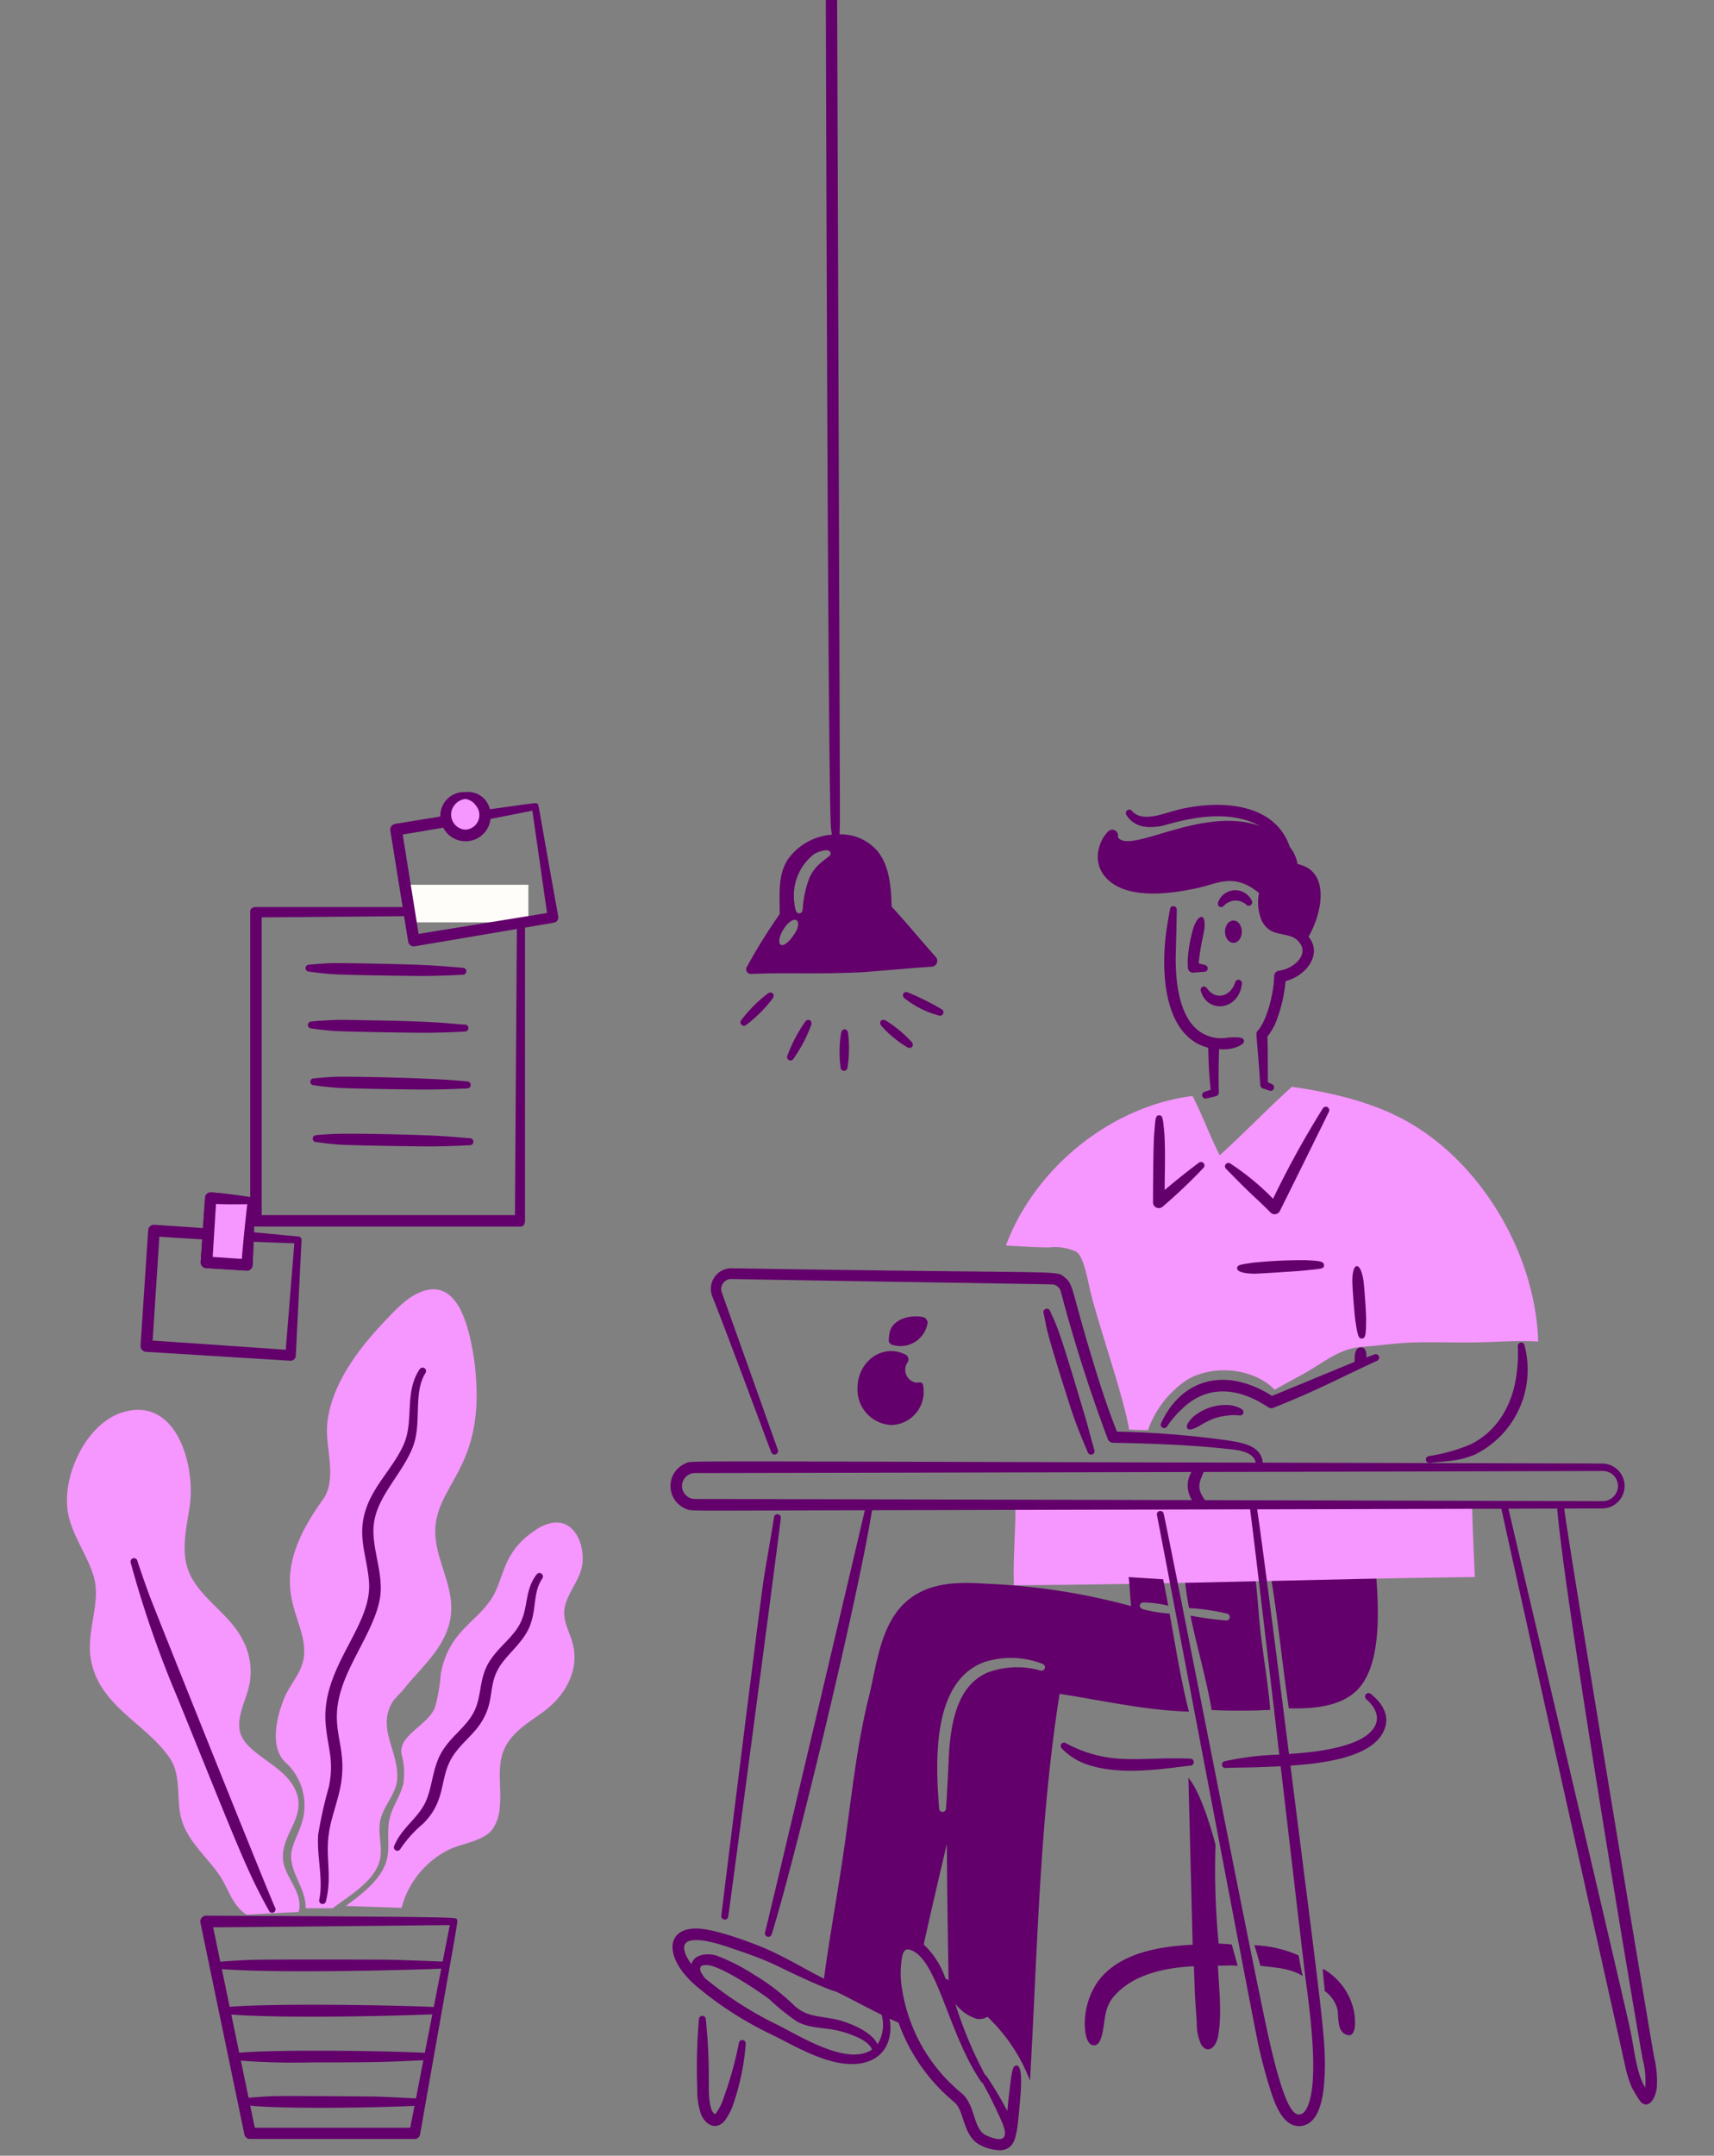 <svg xmlns="http://www.w3.org/2000/svg" width="498" height="626" fill="none" viewBox="0 0 498 626"><rect x="0" y="0" width="498" height="626" fill="#808080" stroke="none"/><g clip-path="url(#clip0_187_82)"><path fill="#63006B" d="M366.253 474.008c-.635-5.407-.832-10.859-1.576-16.242l-20.389 1.163c.271 2.697.68 5.376 1.175 8.043a62.17 62.17 0 0 1 11.009 1.597 1.01 1.01 0 0 1-.35 1.991 95.996 95.996 0 0 1-10.23-1.392c1.862 9.166 4.596 18.214 6.158 27.407 5.67.271 11.35.257 17.019-.042-.606-7.51-1.941-15.04-2.816-22.525ZM369.197 457.569c2.165 12.816 3.347 25.699 5.274 38.528 6.279.13 13.89-.286 18.922-4.466 8.218-6.781 7.218-24.058 6.405-34.718l-30.601.656Z"/><path fill="#F696FF" d="M295.041 437.186c.044 7.727-.739 15.444-.458 23.148 44.695-.197 89.258-1.861 133.931-2.386-.283-6.938-.655-13.844-.808-20.762H295.041Z"/><path fill="#63006B" d="M361.44 302.194c-.214-1.07-1.724-1.011-4.53-.9a10.87 10.87 0 0 1-10.193-3.386c-3.793-4.212-4.904-11.488-5.074-17.162-.135-3.339.057-3.719.264-16.528a1 1 0 0 0-.227-.722.992.992 0 0 0-1.394-.124.981.981 0 0 0-.35.671c-.416 2.359-1.052 5.755-1.291 8.296-1.35 12.353.372 28.837 12.405 31.915.099 4.42.222 7.816.722 12.193l-1.793.592a1.071 1.071 0 0 0-.658 1.291 1.035 1.035 0 0 0 1.291.636l2.648-.636a1.148 1.148 0 0 0 .874-1.203c-.16-2.918-.02-9.528.062-12.459 1.423.133 2.858.029 4.246-.308.271-.076 3.237-.976 2.998-2.166Z"/><path fill="#63006B" d="M348.927 287.889c2.03 6.615 11.062 5.469 11.9-2.188a1.014 1.014 0 0 0-.157-.752 1 1 0 0 0-1.034-.417 1.01 1.01 0 0 0-.78.796c-1.199 3.895-5.532 5.396-8.129 1.708-.815-1.141-2.189-.414-1.8.853ZM348.264 279.768c.621.155.246.037 1.682.436a1.003 1.003 0 1 1-.216 1.991l-3.151.264a1.512 1.512 0 0 1-1.446-1.511 26.667 26.667 0 0 1 0-2.911 40.414 40.414 0 0 1 1.577-8.471c1.478-4.436 3.958-4.621 3.128.787-.177 1.059-.773 3.428-1.202 6.393-.182 1.139-.33 2.728-.372 3.022ZM355.656 262.954a4.664 4.664 0 0 1 6.365-.331 1.01 1.01 0 0 0 1.673-.114 1.004 1.004 0 0 0-.077-1.118 5.298 5.298 0 0 0-9.646.493c-.443 1.294.702 2.056 1.685 1.07ZM358.378 267.316c1.358 0 2.429 1.445 2.429 3.239 0 1.794-1.071 3.241-2.429 3.241-1.357 0-2.448-1.447-2.448-3.241s1.094-3.239 2.448-3.239Z"/><path fill="#63006B" d="M379.057 251.577a13.481 13.481 0 0 0-2.034-.678 11.414 11.414 0 0 0-2.264-4.944c-4.101-12.156-18.548-13.802-31.222-11.113-4.971 1.055-11.417 4.33-14.636.655a1 1 0 0 0-1.774.471c-.039.259.025.522.177.734 2.217 3.49 5.993 3.892 10.065 3.175 2.779-.532 17.709-6.051 28.653-.042-16.41-5.772-36.429 7.626-40.89 3.685a.786.786 0 0 1-.306-.678 1.674 1.674 0 0 0-2.956-1.292 10.181 10.181 0 0 0-2.603 4.947 8.863 8.863 0 0 0 1.793 8.079c5.712 6.719 18.391 5.149 26.85 3.305 6.062-1.306 10.55-4.522 17.895 1.445a13.805 13.805 0 0 0 .788 8.012c2.244 4.437 5.853 3.409 9.077 4.836.751.35 1.398.888 1.88 1.563 2.872 3.522-1.754 7.625-5.887 8.133a1.648 1.648 0 0 0-1.466 1.686c0 3.8-1.751 12.39-4.813 15.825-.66.74-.247.215.788 15.718a1.093 1.093 0 0 0 .722.961l1.86.613a.995.995 0 0 0 .799.018 1.001 1.001 0 0 0 .563-.569 1.006 1.006 0 0 0-.27-1.127 1.005 1.005 0 0 0-.354-.205l-1.115-.492c-.023-10.231-.052-10.889-.131-13.287a18.996 18.996 0 0 0 2.232-3.633 42.424 42.424 0 0 0 3.039-12.457c6.181-1.622 10.789-7.961 6.673-12.89 3.811-6.684 5.932-17.292-1.133-20.454ZM223.131 288.468a40.105 40.105 0 0 0-7.653 7.641 1.003 1.003 0 0 0-.344.718 1.02 1.02 0 0 0 .614.978 1.013 1.013 0 0 0 1.131-.23 39.133 39.133 0 0 0 7.636-7.66c.766-1.2-.29-2.144-1.384-1.447ZM233.952 296.676a43.73 43.73 0 0 0-5.141 9.784 1.018 1.018 0 0 0-.089.775 1.008 1.008 0 0 0 .874.718 1.003 1.003 0 0 0 .986-.554 42.867 42.867 0 0 0 5.119-9.762c.394-1.282-.862-2.021-1.749-.961ZM244.399 299.85a33.834 33.834 0 0 0-.175 10.026.999.999 0 0 0 .257.746 1.01 1.01 0 0 0 1.111.265 1.019 1.019 0 0 0 .566-.549c.052-.125.079-.26.078-.395.536-3.31.588-6.68.153-10.004-.217-1.314-1.665-1.412-1.99-.089ZM256.055 297.871a31.422 31.422 0 0 0 7.547 6.24c1.17.7 2.197-.534 1.269-1.555a36.364 36.364 0 0 0-7.518-6.201c-1.202-.646-2.15.397-1.298 1.516ZM262.75 289.856a27.667 27.667 0 0 0 9.934 5.013 1.008 1.008 0 0 0 .875-1.817 78.33 78.33 0 0 0-9.671-4.816c-1.232-.547-2.079.654-1.138 1.62ZM268.159 382.473c-3.837-.789-8.646.643-9.606 4.19-.2.806-.303 1.634-.306 2.464a1.027 1.027 0 0 0 .525 1.095.971.971 0 0 0 .677.372 7.995 7.995 0 0 0 9.976-5.955 1.693 1.693 0 0 0-1.266-2.166ZM268.307 403.048c-.098-.789-.079-1.171-.493-1.466-.413-.296-.785-.047-1.662-.087a3.782 3.782 0 0 1-2.849-2.296 3.79 3.79 0 0 1 .42-3.636 1.529 1.529 0 0 0-.591-2.166c-6.545-3.394-13.979 1.836-13.979 9.651a10.303 10.303 0 0 0 2.712 7.451 10.3 10.3 0 0 0 7.197 3.32 9.63 9.63 0 0 0 9.245-10.771Z"/><path fill="#F696FF" d="M71.62 556.01c-4.266-2.847-5.14-7.421-7.83-11.406-3.695-5.472-9.19-9.741-11.07-16.329-1.599-5.627.086-12.676-3.392-17.731-6.673-9.742-19.056-14.425-22.477-26.628-2.604-9.326 2.778-17.842.391-26.049-1.857-6.391-6.19-11.734-7.458-18.408-1.99-10.53 5.173-26.358 16.21-29.443 14.987-4.19 20.347 14.447 19.317 25.743-.453 5.07-2.71 12.516-1.071 18.759 2.342 8.996 12.405 13.573 16.385 21.91a19.42 19.42 0 0 1 1.555 13.946c-1.072 4.049-3.676 8.909-2.277 13.112 1.971 5.865 11.947 8.909 15.492 15.453 4.397 8.057-3.325 12.959-3.202 20.403.13 5.735 6.037 9.74 4.616 15.87l-15.189.798Z"/><path fill="#63006B" d="M79.954 554.021c-1.895-3.995-35.508-87.85-36.644-90.995-1.182-3.264-2.342-6.524-3.414-9.829a1.003 1.003 0 0 0-.856-.715 1.01 1.01 0 0 0-.984.522 1.015 1.015 0 0 0-.086.762 306.588 306.588 0 0 0 13.74 39.577c17.255 42.457 19.952 49.917 26.472 61.575a1.004 1.004 0 0 0 1.333.439 1.013 1.013 0 0 0 .439-1.336Z"/><path fill="#F696FF" d="M88.809 554.139c.11-5.407-3.98-9.588-4.222-14.731-.153-3.283 2.165-6.763 3.042-9.859a16.907 16.907 0 0 0-4.927-17.992c-4.221-4.358-2.492-12.587-.13-18.389 1.685-4.136 5.118-7.377 5.71-11.973 1.478-11.808-13.055-20.077 5.419-45.552 4.527-6.263.677-15.215 1.377-22.197 1.16-11.646 9.451-22.219 17.218-30.315 3.106-3.264 6.606-7.027 11.085-8.341 10.084-2.957 12.929 11.515 14.131 18.453.308 1.772.527 3.591.68 5.408 2.279 25.856-9.437 31.446-11.464 43.013-1.596 9.119 4.661 16.834 4.375 25.896-.328 9.96-8.488 16.176-14.154 23.415a40.312 40.312 0 0 0-2.779 3.063c-4.857 7.816 1.725 14.47 1.247 22.483-.283 4.377-3.675 7.463-4.791 11.584-1.116 4.005.766 8.296-.35 12.345-1.64 5.999-8.838 10.049-13.585 13.682l-7.882.007Z"/><path fill="#63006B" d="M94.684 552.16c1.798-7.004-.047-12.594.788-19.152.512-4.356 2.259-8.728 3.281-13.354 2.971-13.967-4.56-17.351 1.663-32.507 3.724-8.894 10.217-17.765 10.217-25.851.042-6.712-2.97-13.278-1.904-19.503 1.316-7.823 8.255-13.995 11.201-21.564 2.744-7.017.012-15.66 3.694-21.516a1.02 1.02 0 0 0-.283-1.403 1.037 1.037 0 0 0-1.401.286c-4.484 6.583-1.658 14.818-4.528 21.583-2.254 5.319-6.345 9.613-9.114 14.623-5.648 10.234-1.897 16.422-1.116 25.14 1.328 13.415-14.287 25.07-12.513 42.247.739 7.164 2.419 10.12.874 17.745a122.92 122.92 0 0 0-3.084 13.748c-.492 6.357 1.547 12.868.306 19a.994.994 0 0 0 .371 1.035.984.984 0 0 0 .735.183.983.983 0 0 0 .648-.39.999.999 0 0 0 .165-.35Z"/><path fill="#F696FF" d="M100.465 553.476c4.505-3.327 10.326-7.618 11.856-13.22 1.116-4.161-.153-8.429.985-12.587.919-3.35 3.062-6.238 3.872-9.677.437-2.834.27-5.728-.492-8.493-1.116-5.582 7.569-8.362 9.69-13.659a47.89 47.89 0 0 0 1.663-9.521c2.18-12.432 10.077-14.862 14.767-22.088 4.069-6.283 2.741-13.847 13.893-20.62a11.983 11.983 0 0 1 3.217-1.269c7.042-1.664 10.259 6.588 9.188 12.454-.855 4.641-5.141 8.843-5.173 13.506-.022 3.108 1.662 5.977 2.451 8.932 2.084 7.685-2.151 15.227-8.533 19.875-4.244 3.108-8.971 5.736-11.289 10.727-2.407 5.143-.7 11.583-1.38 17.053a11.86 11.86 0 0 1-2.448 6.785c-3.151 3.219-8.511 3.591-12.427 5.516a26.325 26.325 0 0 0-13.629 16.833l-16.211-.547Z"/><path fill="#63006B" d="M116.306 536.951a34.346 34.346 0 0 1 6.54-7.288c6.626-6.487 4.907-12.57 8.03-18.485 1.946-3.788 5.491-6.371 8.05-9.718 4.974-6.687 2.799-11.126 5.666-16.514 2.249-4.335 7.377-7.667 9.387-12.851 1.971-5.101.833-9.691 3.609-13.745a1.013 1.013 0 0 0-1.641-1.183c-4.057 5.269-1.951 10.729-6.059 16.267-2.5 3.411-5.892 5.775-8.205 9.937-2.481 4.641-1.789 9.388-3.895 13.573-2.399 4.861-7.163 7.394-9.909 12.674-2.488 4.828-2.37 10.943-5.011 15.083-2.29 3.872-6.377 6.532-8.375 11.427a1.005 1.005 0 0 0 .533 1.235 1 1 0 0 0 1.28-.412ZM132.706 557.348c-.46-.535 3.919-.677-72.828-1.05a1.703 1.703 0 0 0-1.295.636 1.716 1.716 0 0 0-.348 1.4l12.777 61.511a1.652 1.652 0 0 0 1.663 1.291h47.824a1.611 1.611 0 0 0 1.554-1.336c11.617-65.905 11.099-61.944 10.653-62.452Zm-6.677 25.473c-10.346-.528-46.31-1.132-59.296-.057l-2.276-10.948c14.698 1.126 48.034.493 63.752-.138l-2.18 11.143Zm-2.597 13.296c-9.619-.517-42.01-1.047-53.928-.019L67.2 585.007c13.644 1.074 43.599.557 58.418-.067l-2.185 11.177Zm-2.576 13.251c-2.73-.143-8.779-.452-10.954-.521-2.296-.064-27.303-.246-30.803-.13-1.786.052-5.42.328-6.878.458l-2.239-10.778a204.5 204.5 0 0 0 20.714.51c20.297 0 21.472-.138 32.318-.628a5365.05 5365.05 0 0 0-2.158 11.089Zm-46.824 8.517-1.33-6.408c10.242.986 35.975.609 47.73.052-.626 3.226-1.067 5.518-1.232 6.349l-45.168.007Zm54.578-48.258c-2.052-.081-12.168-.475-15.427-.532-2.956-.067-35.025-.111-39.51.022-2.622.057-7.085.338-9.667.542l-2.074-9.982c5.252 0 66.203-.611 68.762-.655-.17.84-.973 4.929-2.084 10.595v.01ZM271.901 277.914c-3.838-4.268-9.36-10.952-12.843-14.622-.156-5.492-.523-11.449-3.873-15.848a13.999 13.999 0 0 0-11.249-5.141c.044-1.627.106-3.259.106-4.895 0-3.737-.841-250.408-.869-251.024-.33-3.643-.416-6.737-.721-8.923a.995.995 0 0 0-1.991 0c-.289 1.613-.471 6.76-.546 8.398.014 7.553.599 247.39 1.545 254.883.269 1.972.37 1.63-.034 1.674a17.152 17.152 0 0 0-12.58 7.246c-2.968 4.683-2.259 10.455-2.298 15.774a158.084 158.084 0 0 0-9.582 15.409 1.335 1.335 0 0 0 .049 1.349 1.34 1.34 0 0 0 1.197.623c12.237-.461 17.812.187 32.515-.506 2.012-.13 15.38-1.291 20.041-1.597a1.676 1.676 0 0 0 1.434-1.048 1.688 1.688 0 0 0-.301-1.752Zm-41.052-6.753c-.247.377-.493.74-.767 1.117-.719.88-2.276 2.639-3.258 2.058-.909-.565-.116-2.889.46-3.875.247-.416.493-.811.764-1.205.771-1.097 2.436-2.711 3.448-1.972.439.316.796 1.748-.647 3.877Zm7.739-20.671a11.501 11.501 0 0 0-3.522 4.705 30.851 30.851 0 0 0-1.685 7.049c-.21 2.019-.082 2.896-1.116 2.977-1.035.082-1.232-1.232-1.444-2.868a15.264 15.264 0 0 1 5.777-14.382c1.212-.692 4.239-1.74 4.68-.416.295.986-.564 1.042-2.69 2.935Z"/><path fill="#F696FF" d="M333.874 415.285c-1.924-.022-3.895.022-5.818-.175-1.441-8.649-7.156-25.204-10.568-37.411-1.428-5.129-2.342-12.57-4.769-14.206a14.852 14.852 0 0 0-7.941-1.248c-4.114-.022-8.424-.305-12.513-.569 8.333-22.372 30.364-40.42 54.233-43.408 2.865 5.627 5.032 11.56 7.882 17.206 7.176-6.435 13.795-13.462 20.982-19.875 11.659 1.664 23.781 4.486 34.084 10.396 21.549 12.434 36.732 38.725 37.476 63.588-5.687-.35-11.53.089-17.218.22-6.562.153-13.127-.153-19.689.066-4.835.198-9.626.92-14.461 1.27-5.535.394-9.713 3.524-14.396 6.391-3.522 2.146-7.219 3.985-10.806 6.04-6.215-6.368-17.962-7.376-25.509-2.844a29.401 29.401 0 0 0-11.245 14.382l.276.177Z"/><path fill="#63006B" d="M338.394 345.565c.429-.343 4.614-3.944 9.932-7.924a1.009 1.009 0 0 1 1.629.851 1.01 1.01 0 0 1-.316.682 156.16 156.16 0 0 1-11.881 11.273 1.689 1.689 0 0 1-1.784.223 1.69 1.69 0 0 1-.972-1.514c0-.86.047-16.595.35-19.92.357-4 .246-5.363 1.421-5.363 1.059-.042 1.133.907 1.532 5.363.335 4.868.089 11.498.089 16.329ZM369.884 348.113a268.785 268.785 0 0 1 14.44-26.202 1.005 1.005 0 0 1 1.852.196c.076.257.047.533-.081.768-.739 1.552-12.514 25.369-14.243 28.807a1.683 1.683 0 0 1-2.69.436c-4.394-4.473-4.291-3.833-12.885-12.651a.998.998 0 0 1-.132-1.401.992.992 0 0 1 1.401-.132 72.885 72.885 0 0 1 12.338 10.179ZM364.467 369.874c1.927-.035 11.063-.651 12.996-.787 6.651-.69 7.198-.554 7.22-1.663.025-1.314-1.951-1.287-5.448-1.479a144.702 144.702 0 0 0-15.14.722c-3.79.574-4.584.643-4.66 1.575-.057 1.43 3.591 1.632 5.032 1.632ZM392.918 371.846c-.044 1.498.599 9.612.852 11.404.665 4.65.963 5.528 1.946 5.449.986-.039 1.205-.956 1.205-5.669 0-1.991-.559-9.979-.811-11.426-.921-5.541-3.192-5.025-3.192.242ZM400.64 393.865a1.008 1.008 0 0 0-1.312-.547l-2.341.87c.074-1.358-.147-2.896-1.514-2.909-1.909-.019-1.882 2.465-1.902 4.213-2.217.855-20.605 8.53-23.997 9.858-13.624-8.604-26.285-4.88-32.205 7.904a.998.998 0 0 0 .407 1.346.991.991 0 0 0 1.345-.407 28.582 28.582 0 0 1 4.508-5.23c7.34-6.982 16.351-5.986 24.807-.327a1.734 1.734 0 0 0 1.554.175c13.775-5.502 19.687-8.9 30.104-13.64a1.01 1.01 0 0 0 .545-.539 1.011 1.011 0 0 0 .001-.767ZM440.996 391.045a39.493 39.493 0 0 1-.217 6.807c-1.062 10.82-6.491 18.2-13.521 21.584a50.101 50.101 0 0 1-12.186 3.413 1.014 1.014 0 0 0 .35 1.994c4.956-.636 8.301-.399 13.213-2.497a27.488 27.488 0 0 0 12.782-13.278 27.513 27.513 0 0 0 1.527-18.373.977.977 0 0 0-.401-.642.986.986 0 0 0-.737-.169 1.013 1.013 0 0 0-.81 1.161Z"/><path fill="#63006B" d="M348.557 414.023a23.613 23.613 0 0 1 4.508-2.218 20.282 20.282 0 0 1 5.469-.875c1.527.069 2.438.355 2.709-.592.429-1.289-2.241-1.993-3.567-2.252a14.643 14.643 0 0 0-10.961 3.327c-.581.542-2.503 2.519-1.685 3.436.64.761 2.678-.345 3.527-.826ZM224.892 440.585c-.433 3.012-2.603 15.301-3.064 18.433-1.291 8.821-11.824 93.534-12.25 97.278a1.015 1.015 0 0 0 2.013.264c.569-3.722 15.008-112.67 15.272-115.711a.996.996 0 0 0-1.589-.923.997.997 0 0 0-.382.659ZM207.768 613.974a14.087 14.087 0 0 0 2.406-4.574 105.648 105.648 0 0 0 4.508-16.134 1.01 1.01 0 0 1 .745-.833 1.015 1.015 0 0 1 .762.109 1.001 1.001 0 0 1 .483 1.007 70.363 70.363 0 0 1-3.392 16.812 18.12 18.12 0 0 1-2.689 5.452c-2.414 2.871-5.442 1.434-6.87-1.708a21.754 21.754 0 0 1-1.138-7.705 162.147 162.147 0 0 1 .492-20.008.997.997 0 0 1 1.366-.935.994.994 0 0 1 .625.913c1.62 15.744.214 21.346 1.477 25.612a3.15 3.15 0 0 0 1.225 1.992Zm-.022.022c-.065-.022-.131-.022-.109.045.022.066.067.009.109-.045ZM303.216 381.339c1.005 4.634.311 2.287 1.683 7.441 1.554 5.543 5.727 18.783 6.783 21.869 1.375 3.966 2.747 7.266 4.375 11.091a1.02 1.02 0 0 0 1.291.614 1.013 1.013 0 0 0 .613-1.292c-1.692-5.76-1.298-5.119-3.695-13.026-6.877-23.145-7.165-22.813-9.168-27.318a.995.995 0 0 0-.495-.575.99.99 0 0 0-1.434.812c-.01.13.006.26.047.384Z"/><path fill="#63006B" d="M339.837 468.571a40.212 40.212 0 0 1-7.737-1.254c-1.478-.493-.985-1.972.109-1.972 2.437.019 4.862.34 7.219.956-.47-2.57-.958-5.136-1.477-7.694l-10.031-.629c.372 2.78.394 5.624.739 8.427a189.615 189.615 0 0 0-42.048-6.502c-7.658-.493-15.73-.592-22.206 4.291-8.596 6.48-9.582 19.022-11.988 28.676-3.653 14.643-5.119 30.141-7.329 45.072-1.785 12.244-4.039 24.37-5.685 36.639-4.926-2.43-7.956-4.436-14.957-7.822-4.796-2.261-15.819-6.332-21.184-6.699-8.508-.56-10.146 5.841-4.749 12.784a31.82 31.82 0 0 0 4.311 4.335 102.669 102.669 0 0 0 22.014 13.95c7.244 3.648 15.92 8.784 23.977 8.21 7.491-.601 10.839-6.14 9.671-13.129.852.397 1.71.783 2.572 1.158a53.197 53.197 0 0 0 16.127 23.01c3.278 2.615 2.332 10.233 8.049 12.74a12.449 12.449 0 0 0 5.732 1.292c3.015-.392 3.814-2.384 4.405-5.332.465-2.05 1.231-11.522 1.246-12.412.089-2.178.271-6.819-1.231-6.849-1.06-.022-1.338 1.006-1.993 6.566-.143 1.07-.461 3.943-.712 6.655a109.533 109.533 0 0 0-6.01-10.106.985.985 0 0 0-.459-.394 118.951 118.951 0 0 1-8.68-20.738 12.377 12.377 0 0 0 6.225 4.437 4.414 4.414 0 0 0 3.14-.582 50.099 50.099 0 0 1 12.371 18.581c2.145-37.278 2.734-75.419 8.599-112.361 12.424 1.927 24.918 4.793 37.562 5.175-2.355-9.388-3.885-18.95-5.592-28.479ZM226.346 588.213a103.304 103.304 0 0 1-21.288-13.57c-.492-.434-.202-.064-1.261-1.706a1.9 1.9 0 0 1-.246-1.752c.182-.389.699-.493 1.377-.547 3.8-.362 15.518 7.606 18.595 9.918a63.439 63.439 0 0 0 8.116 6.521c3.715 1.972 7.651 1.681 11.331 2.497 2.973.633 9.543 2.711 10.375 5.627-6.83 4.599-19.639-3.143-26.999-6.988Zm28.637 5.435c-1.702-3.596-7.483-5.964-11.281-7.029-2.464-.636-5.186-.811-7.723-1.444a11.586 11.586 0 0 1-5.01-2.583 63.32 63.32 0 0 0-11.88-9.152 55.59 55.59 0 0 0-11.068-5.604c-3.002-.794-6.404-.141-7.113 2.551-1.971-2.591-3.483-6.197-.247-6.842 3.146-.641 8.104.931 11.07 1.924 14.151 4.745 11.824 4.654 24.808 10.421.554.247 5.741 2.42 6.342 2.443 4.471 2.161 8.826 4.567 13.285 6.758a10.78 10.78 0 0 1-1.183 8.557Zm30.03 10.793c.103.181.266.32.46.394 1.941 3.424 3.875 7.394 5.469 11.01 2.236 4.895.938 6.686-4.375 4.269-3.973-1.792-2.988-8.91-7.308-12.368a48.854 48.854 0 0 1-17.152-30.032 27.21 27.21 0 0 1 .067-9.807c.305-1.052.766-2.058 1.97-1.775 8.141 2.012 11.146 24.014 20.869 38.309Zm-16.63-39.782c2.141-9.756 4.447-19.471 6.715-29.189.107 13.22.276 26.441.508 39.663a2.254 2.254 0 0 0-.875-.532 24.559 24.559 0 0 0-6.348-9.942Zm33.895-79.555a24.698 24.698 0 0 0-15.228.547c-7.979 3.355-10.247 12.223-11.114 20.839-.409 4.244-.365 8.511-1.072 18.695a1 1 0 0 1-1.695.704.986.986 0 0 1-.295-.704c-1.306-15.479-1.505-37.049 12.996-42.489a25.278 25.278 0 0 1 17.063.493 1.014 1.014 0 0 1 .431 1.627 1.013 1.013 0 0 1-1.086.288Z"/><path fill="#63006B" d="M308.566 507.806a18.944 18.944 0 0 0 5.208 3.741c10.318 4.809 26.27 1.726 32.093 1.183a1.036 1.036 0 0 0 .986-1.05 1.02 1.02 0 0 0-.658-.923 1 1 0 0 0-.394-.062c-13.371-.493-20.531 1.575-30.803-2.103a35.963 35.963 0 0 1-5.207-2.341.992.992 0 0 0-1.595.894.989.989 0 0 0 .37.661Z"/><path fill="#63006B" d="M480.602 597.347c-.919-4.705-25.342-151.604-26.11-159.281l11.144-.032a6.514 6.514 0 0 0 4.521-11.074 6.508 6.508 0 0 0-4.521-1.952c-3.873-.027-47.788-.138-98.745-.259-.431-4.966-5.912-5.844-10.838-6.553a269.601 269.601 0 0 0-31.53-2.465c-2.056-5.176-3.872-10.504-5.557-15.87-7.862-25.071-6.779-26.766-9.712-29.004-2.688-2.105 1.542-.942-96.678-2.561a5.947 5.947 0 0 0-4.989 2.578 5.971 5.971 0 0 0-.63 5.583c4.769 11.973 15.95 42.269 17.13 45.268a1.016 1.016 0 0 0 1.88.057c.111-.246.12-.526.024-.779a22355.958 22355.958 0 0 0-16.258-45.641 2.908 2.908 0 0 1 1.424-3.636 2.91 2.91 0 0 1 1.377-.307c7.853.175 79.94 1.311 93.089 1.552a2.742 2.742 0 0 1 2.559 1.972 448.848 448.848 0 0 0 13.708 43.014 1.687 1.687 0 0 0 1.466 1.005c10.166.207 22.575.609 32.401 1.708 3.434.348 8.422.639 9.09 4.074-174.236-.411-163.668-.609-165.639.2a7.133 7.133 0 0 0 0 13.176c1.865.766-1.798.564 52.073.441-2.911 12.474-28.231 119.968-29 122.575a1.022 1.022 0 0 0 .678 1.27 1 1 0 0 0 .763-.083 1 1 0 0 0 .483-.598c5.665-17.822 24.334-93.657 29.17-123.169 31.357-.071 72.277-.17 109.829-.261.985 7.283 4.81 39.75 8.493 71.229a87.768 87.768 0 0 0-15.792 1.912.997.997 0 0 0-.472 1.777c.21.16.474.23.736.195 3.086-.185 7.195-.022 15.922-.51 3.185 27.23 6.183 52.99 7.048 60.18.899 7.325 4.485 30.33.766 38.658-.589 1.314-1.311 2.255-2.464 2.297-.941.022-1.64-.739-2.254-1.619-2.463-3.414-5.064-14.15-6.017-18.278-4.363-18.535-28.845-144.797-31.064-154.564a.999.999 0 1 0-1.949.436c1.151 5.58 28.202 148.459 29.687 154.894 1.03 4.355 2.168 8.669 3.545 12.849 1.362 4.217 3.739 9.774 8.161 9.654 5.434-.183 6.803-7.394 7.197-12.804.801-10.916-.413-17.351-9.808-91.878 8.843-.606 24.075-2.218 27.288-10.48 1.29-3.216.418-6.849-3.981-10.374a1.008 1.008 0 0 0-1.624.875c.019.26.139.504.333.678 3.074 2.699 3.695 5.385 2.604 7.663-3.148 6.45-17.883 7.766-25.046 8.256-3.799-30.101-7.789-61.274-9.245-71.039l70.956-.175c1.725 8.168 35.225 158.478 35.91 161.554a34.895 34.895 0 0 0 1.879 6.261 35.419 35.419 0 0 0 2.582 4.291c.356.481.886.803 1.478.897 1.864.182 3.061-2.862 3.303-4.752a29.8 29.8 0 0 0-.774-9.031ZM201.93 435.298a3.766 3.766 0 0 1 0-7.532c8.092 0 78.279-.15 144.243-.306a7.737 7.737 0 0 0 .165 8.161c-65.476-.163-135.208-.323-144.408-.323Zm148.194.333c-2.71-3.673-1.552-5.272-.397-8.178 57.904-.136 111.61-.269 115.913-.298a4.4 4.4 0 0 1 4.461 4.377 4.456 4.456 0 0 1-4.461 4.399 212270 212270 0 0 0-115.516-.3Zm127.894 170.604c-2.576-4.296-3.044-10.408-4.288-16.462-1.633-8.02-32.382-138.378-35.456-151.663l14.168-.037c2.264 27.395 23.519 153.108 24.847 159.932a24.97 24.97 0 0 1 .729 8.23Z"/><path fill="#63006B" d="M345.291 516.27s.833 32.398 1.232 48.465c-9.715.493-21.288 2.341-27.48 10.598a21.557 21.557 0 0 0-3.784 14.031c.131 1.381.591 4.511 2.537 4.577 1.619.045 2.188-2.169 2.463-3.371.897-3.897.525-7.466 3.304-10.749 5.623-6.588 15.053-8.427 23.322-8.843.377 9.75.199 7.591.852 16.353a14.184 14.184 0 0 0 1.232 6.324c1.99 3.108 4.352.681 4.899-2.122 1.269-6.524.283-14.12 0-20.752 1.904.111 3.806-.153 5.732.089-.547-2.081-1.16-4.116-1.707-6.197-1.246-.152-2.537-.197-3.806-.283a219.47 219.47 0 0 1-.918-28.654s-3.673-14.603-7.878-19.466ZM377.296 567.833a35.154 35.154 0 0 0-12.841-2.958 108.997 108.997 0 0 1 1.724 5.975c4.136.525 8.664.658 12.317 2.957-.493-2.058-.833-4.157-1.249-6.238l.049.264ZM384.422 577.869a9.501 9.501 0 0 1 4.134 5.472c.492 2.386-.247 6.632 2.8 7.574 3.087.964 2.343-5.319 2.057-6.721a18.377 18.377 0 0 0-9.057-12.476c.066 2.188.394 4.377.569 6.565l-.503-.414ZM73.969 348.744a.988.988 0 0 0-.941-1.05c-7.845-1.233-11.952-1.44-11.705-1.422a1.638 1.638 0 0 0-1.75 1.533l-1.268 18.65a1.674 1.674 0 0 0 1.574 1.794l11.772.722a1.651 1.651 0 0 0 1.724-1.533c.308-4.165.643-19.318.594-18.694Zm-11.213.877-.963 15.387 8.466.569c.365-4.596 1.104-11.897 1.597-15.892-2.72.044-6.39.091-9.1-.064Z"/><path fill="#F696FF" d="m61.207 347.908 11.772.767-1.227 18.65-11.747-.744 1.202-18.673Z"/><path fill="#63006B" d="M151.209 263.393H74.356c-.92 0-1.663.416-1.663 1.335v82.914c-4.126-.638-7.712-1.109-11.368-1.37a1.637 1.637 0 0 0-1.749 1.533l-.6 8.828c-7.77-.559-14.133-.961-14.133-.961a1.673 1.673 0 0 0-1.793 1.578l-2.217 33.519a1.726 1.726 0 0 0 1.596 1.797l41.895 2.583a1.534 1.534 0 0 0 1.619-1.425l1.67-33.596a.984.984 0 0 0-.944-1.05s-6.897-.665-12.897-1.232l.047-1.74c.406.135-5.045.086 77.39.086.897 0 1.323-.766 1.323-1.641v-89.823a1.639 1.639 0 0 0-1.323-1.335Zm-88.453 86.228c2.74.143 6.378.109 9.1.064-.537 4.351-1.264 11.69-1.597 15.893l-8.466-.57.963-15.387Zm20.27 42.346c-2.71-.22-34.731-2.408-38.673-2.672l1.946-30.162c2.392.155 7.097.463 12.467.771l-.446 6.551a1.677 1.677 0 0 0 1.574 1.794l11.772.722a1.65 1.65 0 0 0 1.724-1.533s.175-3.132.306-6.827c5.172.2 10.838.4 11.823.424l-2.493 30.932Zm66.607-39.11H76.028v-86.465c3.39 0 69.974-.589 74.174-.656-.042 6.041-.569 83.402-.569 87.121Z"/><path fill="#63006B" d="M89.751 282.143c2.057.338 5.493.661 7.143.767 4.594.266 24.167.532 26.801.493 6.022-.054 10.966-.367 10.72-.353a.99.99 0 0 0 .747-.262 1.01 1.01 0 0 0-.703-1.751c-.34-.012-6.451-.577-10.698-.764-5.966-.326-24.268-.629-26.8-.592-3.017.05-7.422.493-7.175.459a.998.998 0 0 0-1.019.984 1.003 1.003 0 0 0 .984 1.019Z"/><path fill="#FFFDF9" d="M118.882 256.93h34.64v10.912h-34.64z"/><path fill="#63006B" d="M90.446 298.647a93.94 93.94 0 0 0 7.143.766c3.747.217 23.731.538 26.8.493 5.353-.046 11.085-.369 10.72-.35a1.005 1.005 0 0 0 .983-.986 1.008 1.008 0 0 0-.941-1.027c-3.404-.131-7.074-.954-26.778-1.233-7.636-.128-9.269-.285-14.306.045-2.254.13-3.59.283-3.59.283a1.006 1.006 0 0 0-1.02.989 1.002 1.002 0 0 0 .989 1.02ZM91.14 315.141c2.057.335 5.493.658 7.144.764 4.643.271 23.92.535 26.8.493 4.68-.042 10.971-.33 10.72-.33a1.01 1.01 0 0 0 .044-2.014c-10.316-1.114-33.616-1.435-37.498-1.378-3.448.057-7.422.513-7.175.493a.973.973 0 0 0-.929.585.975.975 0 0 0-.079.379.986.986 0 0 0 .973 1.008ZM91.835 331.642c2.434.359 5.2.64 7.143.766 4.594.266 24.165.532 26.8.493 5.966-.052 10.967-.365 10.721-.35a1.004 1.004 0 0 0 1.049-.961 1.046 1.046 0 0 0-1.008-1.053c-.34-.012-6.451-.576-10.697-.766-4.479-.247-24.429-.796-30.387-.414-2.254.13-3.59.283-3.59.283a1.013 1.013 0 0 0-.939 1.37.991.991 0 0 0 .908.632Z"/><path fill="#F696FF" d="M129.537 236.827c0 1.539.6 3.015 1.666 4.103a5.633 5.633 0 0 0 4.022 1.699 5.633 5.633 0 0 0 4.022-1.699 5.865 5.865 0 0 0 1.666-4.103c0-1.539-.6-3.014-1.666-4.102a5.634 5.634 0 0 0-4.022-1.7 5.634 5.634 0 0 0-4.022 1.7 5.863 5.863 0 0 0-1.666 4.102Z"/><path fill="#63006B" d="M162.205 266.193c-6.183-34.283-5.604-32.435-6.082-32.78-.478-.345.318-.34-13.794 1.59a6.514 6.514 0 0 0-7.109-4.986 6.897 6.897 0 0 0-7.284 6.785c-.019.537 1.525-.015-13.144 2.465a1.682 1.682 0 0 0-1.379 1.927l5.173 32.201a1.626 1.626 0 0 0 .661 1.116 1.64 1.64 0 0 0 1.265.284l40.429-6.852a1.549 1.549 0 0 0 1.264-1.75Zm-30.064-32.511a4.66 4.66 0 0 1 3.084-1.664 4.44 4.44 0 0 1 2.956 1.794 4.269 4.269 0 0 1-.713 6.345 4.254 4.254 0 0 1-2.243.771 4.381 4.381 0 0 1-4.098-5.056 4.377 4.377 0 0 1 1.014-2.19Zm-10.513 37.524-4.621-28.873c2.276-.367 6.702-1.109 11.764-1.992a7.301 7.301 0 0 0 13.748-2.533 2517.07 2517.07 0 0 0 12.161-2.391l4.264 29.724c-2.624.416-33.449 5.422-37.316 6.065Z"/></g><defs><clipPath id="clip0_187_82"><path fill="#fff" d="M0 0h498v626H0z"/></clipPath></defs></svg>